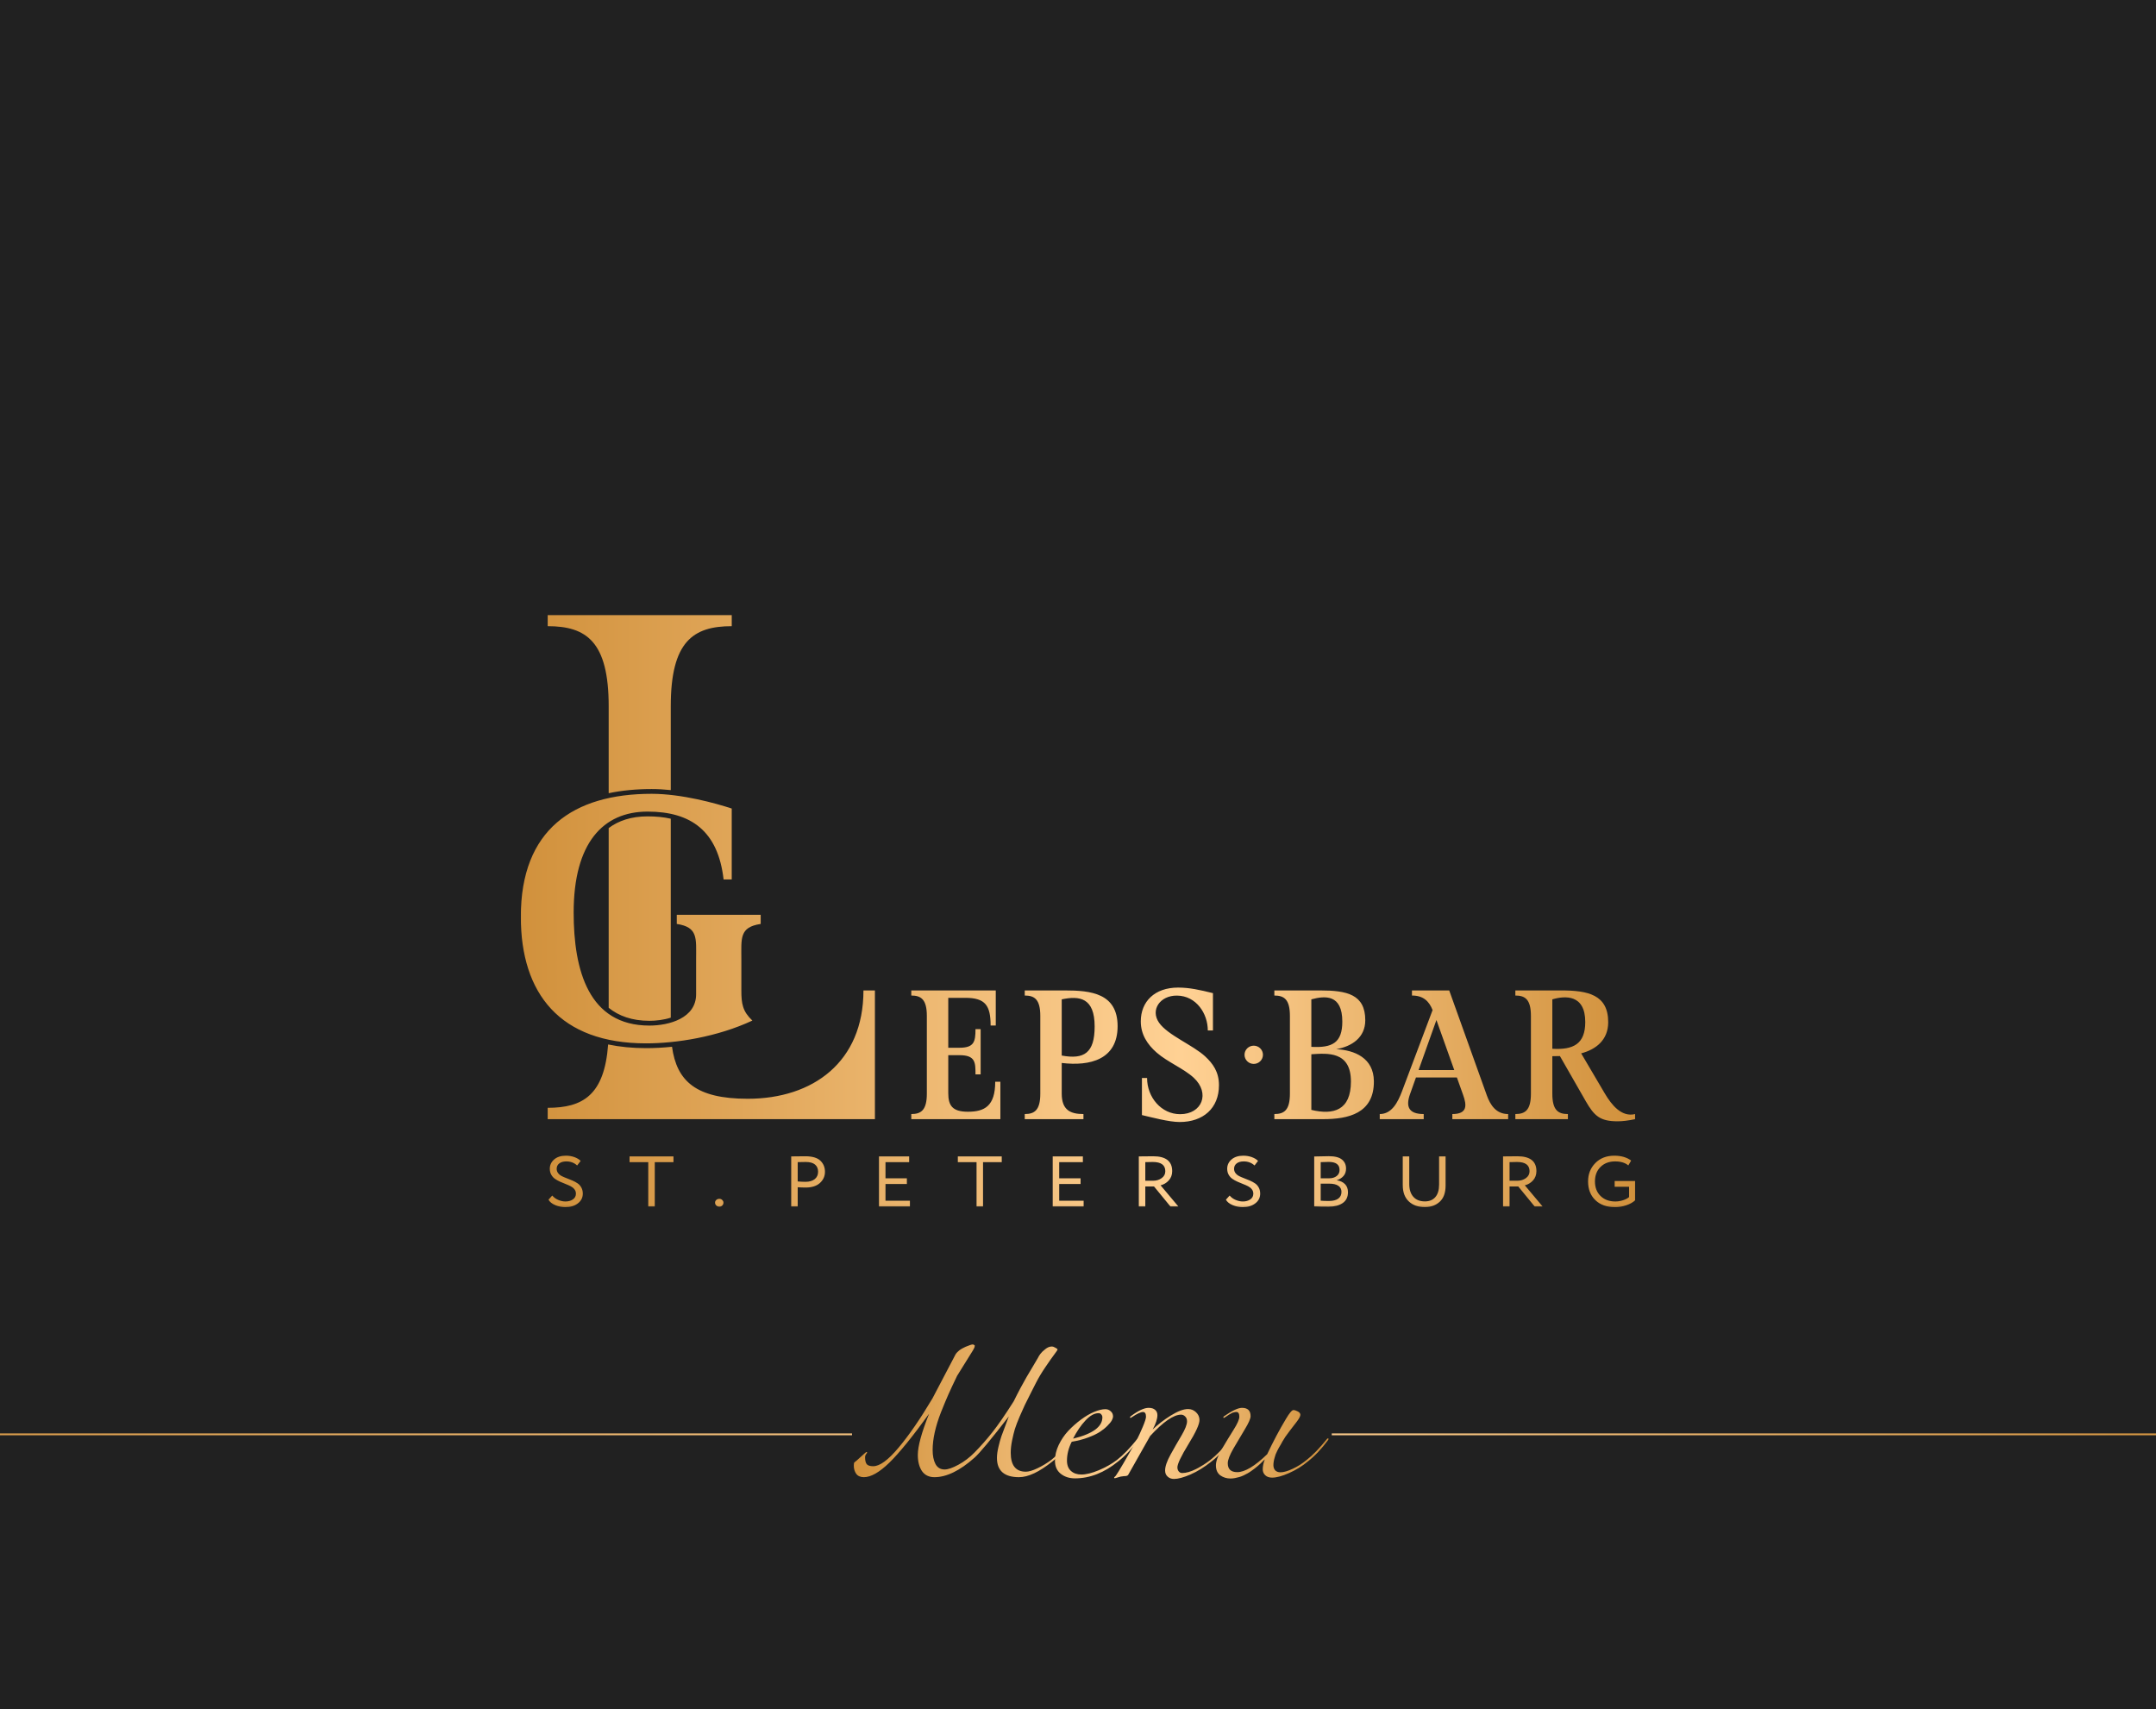 <?xml version="1.0" encoding="UTF-8"?> <svg xmlns="http://www.w3.org/2000/svg" width="1164" height="923" viewBox="0 0 1164 923" fill="none"><g clip-path="url(#clip0_3149_3559)"><rect width="1164" height="923" fill="#212121"></rect><path d="M-127 774.5H1192C1197.25 774.5 1201.5 778.753 1201.5 784V1091C1201.5 1096.25 1197.25 1100.5 1192 1100.5H-127C-132.247 1100.5 -136.5 1096.25 -136.5 1091V784C-136.5 778.753 -132.247 774.5 -127 774.5Z" stroke="url(#paint0_linear_3149_3559)" stroke-linejoin="round"></path><path d="M460 722H719V801H460V722Z" fill="#212121"></path><path d="M550.161 797.641C542.214 797.641 538.241 794.174 538.241 787.241C538.241 785.534 538.508 783.561 539.041 781.321C539.574 779.028 540.108 777.108 540.641 775.561C541.174 774.014 541.921 772.014 542.881 769.561C543.841 767.054 544.428 765.481 544.641 764.841C535.041 777.268 528.881 784.681 526.161 787.081C518.268 794.121 511.041 797.641 504.481 797.641C501.548 797.641 499.308 796.548 497.761 794.361C496.268 792.121 495.521 789.214 495.521 785.641C495.521 780.948 497.548 773.534 501.601 763.401C492.694 775.721 485.548 784.521 480.161 789.801C474.774 795.028 470.188 797.641 466.401 797.641C464.534 797.641 463.148 797.028 462.241 795.801C461.388 794.574 460.961 793.108 460.961 791.401C460.961 790.441 461.068 789.854 461.281 789.641C462.134 789.001 463.068 788.201 464.081 787.241C465.148 786.281 466.001 785.508 466.641 784.921C467.281 784.334 467.628 784.041 467.681 784.041C468.001 784.041 468.161 784.201 468.161 784.521L467.841 784.841C467.681 785.054 467.494 785.348 467.281 785.721C467.121 786.094 467.041 786.494 467.041 786.921C467.041 788.574 467.334 789.801 467.921 790.601C468.561 791.348 469.734 791.721 471.441 791.721C474.961 791.721 479.494 788.414 485.041 781.801C490.641 775.188 496.774 766.281 503.441 755.081L515.521 732.041C515.894 731.188 516.454 730.441 517.201 729.801C517.681 729.321 518.188 728.921 518.721 728.601C519.308 728.228 519.894 727.908 520.481 727.641L521.281 727.241C523.308 726.388 524.614 725.961 525.201 725.961C525.414 725.961 525.761 726.121 526.241 726.441V726.761C526.241 727.348 525.921 728.148 525.281 729.161L516.721 742.921C514.694 747.134 513.148 750.441 512.081 752.841C511.014 755.241 509.681 758.441 508.081 762.441C506.534 766.388 505.388 770.068 504.641 773.481C503.894 776.841 503.521 780.014 503.521 783.001C503.521 786.041 504.028 788.548 505.041 790.521C506.108 792.494 507.761 793.481 510.001 793.481C511.814 793.481 514.294 792.628 517.441 790.921C520.588 789.214 523.494 787.001 526.161 784.281C529.521 780.868 532.721 777.241 535.761 773.401C538.801 769.561 542.641 763.988 547.281 756.681C548.401 754.388 549.628 751.988 550.961 749.481C552.348 746.974 553.441 745.001 554.241 743.561C555.094 742.121 556.268 740.148 557.761 737.641C559.254 735.134 560.134 733.641 560.401 733.161C560.668 732.574 561.094 731.881 561.681 731.081C562.268 730.281 563.148 729.428 564.321 728.521C565.494 727.561 566.668 727.081 567.841 727.081C568.428 727.081 569.068 727.294 569.761 727.721C570.508 728.094 570.908 728.414 570.961 728.681C570.961 728.948 570.348 729.881 569.121 731.481C567.948 733.028 566.374 735.268 564.401 738.201C562.428 741.081 560.721 743.934 559.281 746.761C558.908 747.508 557.974 749.348 556.481 752.281C554.988 755.214 553.921 757.348 553.281 758.681C552.641 760.014 551.734 762.041 550.561 764.761C549.388 767.481 548.508 769.774 547.921 771.641C547.388 773.454 546.881 775.534 546.401 777.881C545.921 780.228 545.681 782.414 545.681 784.441C545.681 791.268 548.401 794.681 553.841 794.681C555.441 794.681 557.521 794.068 560.081 792.841C562.694 791.614 565.174 790.121 567.521 788.361C570.828 785.801 574.454 782.068 578.401 777.161C578.614 776.841 578.828 776.681 579.041 776.681C579.254 776.681 579.361 776.788 579.361 777.001C579.361 777.108 579.308 777.268 579.201 777.481C575.574 782.388 571.894 786.281 568.161 789.161C561.121 794.814 555.121 797.641 550.161 797.641Z" fill="url(#paint1_linear_3149_3559)"></path><path d="M579.323 776.841C589.883 774.281 595.163 770.441 595.163 765.321C595.163 764.734 594.976 764.228 594.603 763.801C594.283 763.321 593.776 763.081 593.083 763.081C590.843 763.081 588.496 764.388 586.043 767.001C583.589 769.614 581.349 772.894 579.323 776.841ZM580.363 798.281C577.323 798.281 574.763 797.454 572.683 795.801C570.603 794.148 569.563 791.801 569.563 788.761C569.563 785.934 570.229 783.108 571.563 780.281C572.949 777.401 574.683 774.841 576.763 772.601C578.896 770.361 581.189 768.334 583.643 766.521C586.096 764.708 588.469 763.321 590.763 762.361C593.109 761.401 595.109 760.921 596.763 760.921C597.883 760.921 598.843 761.294 599.643 762.041C600.496 762.734 600.923 763.694 600.923 764.921C600.923 765.401 600.709 766.068 600.283 766.921C599.856 767.721 599.083 768.681 597.963 769.801C596.896 770.921 595.563 772.014 593.963 773.081C592.363 774.148 590.203 775.188 587.483 776.201C584.816 777.214 581.856 777.988 578.603 778.521C576.896 781.934 576.043 785.321 576.043 788.681C576.043 791.134 576.763 793.001 578.203 794.281C579.643 795.561 581.509 796.201 583.803 796.201C586.416 796.201 589.563 795.428 593.243 793.881C596.923 792.334 600.176 790.494 603.003 788.361C606.309 785.801 609.936 782.068 613.883 777.161C614.096 776.841 614.309 776.681 614.523 776.681C614.736 776.681 614.843 776.788 614.843 777.001C614.843 777.108 614.789 777.268 614.683 777.481C611.056 782.388 607.376 786.281 603.643 789.161C596.176 795.241 588.416 798.281 580.363 798.281Z" fill="url(#paint2_linear_3149_3559)"></path><path d="M624.87 764.121C624.87 766.201 624.016 768.788 622.31 771.881C625.083 769.214 628.336 766.708 632.07 764.361C635.856 762.014 638.976 760.841 641.43 760.841C643.083 760.841 644.523 761.428 645.75 762.601C646.976 763.774 647.59 765.161 647.59 766.761C647.59 769.054 645.59 773.428 641.59 779.881C637.643 786.334 635.67 790.494 635.67 792.361C635.67 793.214 635.91 793.934 636.39 794.521C636.87 795.108 637.483 795.401 638.23 795.401C640.363 795.401 642.87 794.681 645.75 793.241C648.63 791.748 651.19 790.121 653.43 788.361C656.736 785.801 660.363 782.068 664.31 777.161C664.523 776.841 664.736 776.681 664.95 776.681C665.163 776.681 665.27 776.788 665.27 777.001C665.27 777.108 665.216 777.268 665.11 777.481C661.483 782.388 657.803 786.281 654.07 789.161C650.283 792.201 646.496 794.548 642.71 796.201C638.976 797.801 636.016 798.601 633.83 798.601C632.443 798.601 631.296 798.174 630.39 797.321C629.483 796.521 629.03 795.428 629.03 794.041C629.03 791.854 630.016 788.974 631.99 785.401C633.963 781.828 635.936 778.388 637.91 775.081C639.883 771.721 640.87 769.188 640.87 767.481C640.87 766.361 640.523 765.481 639.83 764.841C639.19 764.201 638.47 763.881 637.67 763.881C633.616 763.881 628.043 767.721 620.95 775.401L609.11 796.361C608.95 796.628 608.683 796.814 608.31 796.921C607.99 797.028 607.483 797.081 606.79 797.081C606.096 797.134 605.51 797.214 605.03 797.321C604.39 797.481 603.75 797.668 603.11 797.881C602.47 798.094 602.043 798.201 601.83 798.201C601.616 798.201 601.51 798.094 601.51 797.881C601.51 797.828 601.536 797.748 601.59 797.641C601.696 797.588 601.83 797.481 601.99 797.321C602.15 797.161 602.31 796.974 602.47 796.761C603.163 795.801 604.523 793.588 606.55 790.121C609.91 784.308 612.363 779.988 613.91 777.161C614.763 775.508 615.776 773.294 616.95 770.521C618.123 767.748 618.71 765.908 618.71 765.001C618.71 763.294 618.176 762.441 617.11 762.441C615.883 762.441 613.91 763.348 611.19 765.161C610.71 765.481 610.443 765.641 610.39 765.641C610.176 765.641 610.07 765.534 610.07 765.321C610.07 765.108 610.23 764.894 610.55 764.681C614.55 761.694 617.75 760.201 620.15 760.201C621.696 760.201 622.87 760.574 623.67 761.321C624.47 762.014 624.87 762.948 624.87 764.121Z" fill="url(#paint3_linear_3149_3559)"></path><path d="M706.06 789.161C703.074 791.668 699.714 793.748 695.98 795.401C692.3 797.054 689.234 797.881 686.78 797.881C685.234 797.881 684.007 797.454 683.1 796.601C682.194 795.748 681.74 794.681 681.74 793.401C681.74 791.748 682.114 789.961 682.86 788.041C682.807 788.094 682.46 788.414 681.82 789.001C681.234 789.588 680.807 790.014 680.54 790.281C680.327 790.494 679.847 790.921 679.1 791.561C678.407 792.148 677.847 792.601 677.42 792.921C676.994 793.241 676.38 793.694 675.58 794.281C674.834 794.814 674.167 795.241 673.58 795.561C672.994 795.881 672.274 796.254 671.42 796.681C670.62 797.054 669.847 797.348 669.1 797.561C668.407 797.774 667.634 797.961 666.78 798.121C665.927 798.281 665.1 798.361 664.3 798.361C662.274 798.361 660.46 797.801 658.86 796.681C657.26 795.508 656.46 793.694 656.46 791.241C656.46 789.054 657.5 786.174 659.58 782.601C661.714 778.974 663.82 775.508 665.9 772.201C668.034 768.841 669.1 766.441 669.1 765.001C669.1 763.294 668.567 762.441 667.5 762.441C667.127 762.441 666.754 762.494 666.38 762.601C666.007 762.654 665.687 762.734 665.42 762.841C665.154 762.948 664.807 763.134 664.38 763.401C663.954 763.614 663.66 763.774 663.5 763.881C663.34 763.988 663.02 764.201 662.54 764.521C662.06 764.841 661.74 765.054 661.58 765.161C661.1 765.481 660.834 765.641 660.78 765.641C660.567 765.641 660.46 765.534 660.46 765.321C660.46 765.108 660.62 764.894 660.94 764.681C665.26 761.694 668.46 760.201 670.54 760.201C673.634 760.201 675.18 761.694 675.18 764.681C675.18 766.014 674.14 768.388 672.06 771.801C670.034 775.214 667.98 778.681 665.9 782.201C663.874 785.721 662.86 788.361 662.86 790.121C662.86 793.321 664.567 794.921 667.98 794.921C672.087 794.921 677.474 791.694 684.14 785.241C687.447 778.254 690.834 771.881 694.3 766.121C696.167 762.974 697.5 761.401 698.3 761.401C698.94 761.401 699.714 761.641 700.62 762.121C701.58 762.601 702.06 763.214 702.06 763.961C702.06 764.654 701.5 765.774 700.38 767.321C699.26 768.814 697.847 770.654 696.14 772.841C694.487 774.974 693.234 776.814 692.38 778.361C692.274 778.574 691.98 779.108 691.5 779.961C691.02 780.761 690.674 781.348 690.46 781.721C690.3 782.041 690.007 782.601 689.58 783.401C689.207 784.148 688.914 784.788 688.7 785.321C688.54 785.854 688.354 786.468 688.14 787.161C687.927 787.854 687.767 788.548 687.66 789.241C687.554 789.881 687.5 790.521 687.5 791.161C687.5 792.281 687.82 793.214 688.46 793.961C689.154 794.654 690.114 795.001 691.34 795.001C693.047 795.001 695.26 794.361 697.98 793.081C700.7 791.801 703.18 790.228 705.42 788.361C708.727 785.801 712.354 782.068 716.3 777.161C716.514 776.841 716.727 776.681 716.94 776.681C717.154 776.681 717.26 776.788 717.26 777.001C717.26 777.108 717.207 777.268 717.1 777.481C713.474 782.388 709.794 786.281 706.06 789.161Z" fill="url(#paint4_linear_3149_3559)"></path><g clip-path="url(#clip1_3149_3559)"><mask id="mask0_3149_3559" style="mask-type:luminance" maskUnits="userSpaceOnUse" x="281" y="332" width="602" height="320"><path d="M883 332H281V651.856H883V332Z" fill="white"></path></mask><g mask="url(#mask0_3149_3559)"><path d="M775.51 550.784L765.882 577.821H785.143L775.51 550.784ZM853.655 568.785L866.398 590.419C870.073 596.648 875.482 603.391 882.806 601.559V604.314C879.044 605.11 875.975 605.479 873.347 605.479C863.873 605.479 860.712 602.611 856.098 594.555L842.18 570.248C840.83 570.299 839.465 570.319 838.084 570.319V590.526C838.084 599.46 841.184 601.559 846.491 601.559V604.314H818.12V601.559C823.427 601.559 826.527 599.465 826.527 590.526V548.593C826.527 539.659 823.427 537.561 818.12 537.561V534.81H842.867C857.232 534.81 868.251 537.073 868.251 551.954C868.251 561.637 861.564 566.707 853.655 568.785ZM737.097 550.908C737.097 536.909 727.119 534.81 712.754 534.81H688.007V537.561C693.314 537.561 696.412 539.665 696.412 548.593V590.526C696.412 599.46 693.314 601.559 688.007 601.559V604.314H714.414C727.751 604.314 741.9 601.333 741.741 583.784C741.623 571.284 731.353 567.046 721.401 566.532C729.837 565.08 737.097 560.257 737.097 550.908ZM707.977 599.312V569.273C716.505 568.728 729.349 567.431 729.349 583.974C729.349 599.619 719.911 602.18 707.977 599.312ZM707.977 565.27V539.629C715.395 537.617 724.699 536.822 724.699 551.646C724.699 563.054 719.31 565.917 707.977 565.27ZM838.084 566.317C849.426 566.964 855.862 563.767 855.862 551.872C855.862 536.822 844.905 537.617 838.084 539.629V566.317ZM764.454 581.824L761.243 590.85C758.849 597.567 760.534 601.559 768.646 601.559V604.314H744.911V601.559C751.43 601.559 754.682 595.211 756.928 589.259L773.44 545.417C771.539 540.563 768.343 537.561 762.307 537.561V534.81H782.415L802.708 591.435C804.597 596.71 807.753 601.559 814.23 601.559V604.314H784.105V601.559C792.361 601.559 791.889 596.761 789.942 591.301L786.566 581.824H764.454ZM654.859 536.273V556.434H652.08C652.08 547.285 645.853 537.725 635.48 537.597C626.325 537.484 620.91 545.294 625.765 552.247C630.502 559.02 644.147 564.341 650.718 570.489C654.756 574.271 658.106 578.694 658.106 585.97C658.106 598.449 649.557 605.859 636.878 605.859C631.067 605.859 621.907 603.355 616.512 602.113V582.08H619.292C619.292 592.559 627.019 601.631 637.135 601.631C648.977 601.631 653.492 590.311 644.476 581.952C639.21 577.072 630.363 573.501 624.543 568.436C619.389 563.957 615.896 558.527 615.896 551.523C615.896 540.845 623.355 533.266 636.04 533.266C642.293 533.266 647.831 534.549 654.859 536.273ZM603.381 554.114C603.381 536.289 588.795 534.81 574.986 534.81H553.248V537.561C558.55 537.561 561.648 539.659 561.648 548.593V590.526C561.648 599.46 558.55 601.559 553.248 601.559V604.314H584.937V601.559C577.97 601.559 573.213 599.465 573.213 590.526V573.973C588.487 575.82 603.381 572.157 603.381 554.114ZM573.213 569.97V539.629C582.717 537.617 590.989 538.628 590.989 554.274C590.989 568.559 585.317 572.198 573.213 569.97ZM537.605 553.74V534.81H491.993V537.561C497.295 537.561 500.393 539.665 500.393 548.593V590.526C500.393 599.46 497.295 601.559 491.993 601.559V604.314H540.091V584.112H537.306C537.306 597.243 531.568 600.312 522.562 600.312C514.115 600.312 511.958 596.895 511.958 590.296V569.765H517.927C526.636 569.765 526.656 573.645 526.656 580.136H529.436V555.706H526.656C526.656 562.561 525.89 565.763 517.927 565.763H511.958V538.808H521.236C532.051 538.808 534.82 543.067 534.82 553.74H537.605ZM472.357 534.81V604.314H295.697V598.193C314.572 598.193 326.316 591.419 328.32 563.982C334.573 565.29 341.405 565.968 348.803 565.968C353.361 565.968 358.061 565.722 362.814 565.234C365.367 583.769 375.745 593.308 403.678 593.308C438.958 593.308 466.171 573.408 466.171 534.81H472.357ZM328.623 544.196V447.132C333.92 443.175 340.784 440.82 349.62 440.82C354.224 440.82 358.39 441.235 362.136 442.082V549.512C358.313 550.743 354.116 551.21 350.607 551.21C341.2 551.21 334.049 548.573 328.623 544.196ZM328.623 428.31V381.343C328.623 346.342 316.493 338.122 295.697 338.122V332H395.062V338.122C374.271 338.122 362.136 346.342 362.136 381.343V426.632C358.611 426.268 355.148 426.067 351.809 426.067C343.45 426.067 335.708 426.812 328.623 428.31ZM365.383 493.97V498.906C376.978 500.651 375.822 506.67 375.822 517.949V536.904C375.822 549.722 361.385 553.786 350.607 553.786C317.768 553.786 309.712 523.953 309.712 492.749C309.712 455.147 325.597 438.244 349.62 438.244C373.073 438.244 387.67 448.728 390.66 474.892H395.052V436.592C386.631 433.8 368.028 428.638 351.809 428.638C309.558 428.638 281.178 447.917 281.178 495.027C281.178 536.591 302.35 563.392 348.803 563.392C365.023 563.392 387.264 559.944 406.19 551.082C400.919 546.089 400.251 541.994 400.251 534.862V517.949C400.251 506.655 399.095 500.651 410.691 498.906V493.97H365.383ZM676.879 564.639C679.627 564.639 681.852 566.841 681.852 569.56C681.852 572.28 679.627 574.486 676.879 574.486C674.13 574.486 671.905 572.28 671.905 569.56C671.905 566.841 674.13 564.639 676.879 564.639Z" fill="url(#paint5_linear_3149_3559)"></path><path d="M310.934 644.555C310.934 643.652 310.672 642.867 310.148 642.2C309.624 641.527 308.951 640.983 308.129 640.557C307.302 640.132 306.387 639.727 305.386 639.342C304.384 638.957 303.382 638.536 302.375 638.084C301.373 637.633 300.459 637.125 299.637 636.56C298.81 635.991 298.137 635.247 297.618 634.318C297.094 633.394 296.832 632.322 296.832 631.116C296.832 629.105 297.618 627.426 299.179 626.072C300.746 624.723 302.863 624.045 305.529 624.045C307.179 624.045 308.71 624.302 310.128 624.815C311.546 625.333 312.666 626.015 313.488 626.862L311.592 629.335C310.025 627.868 308.073 627.134 305.735 627.134C304.142 627.134 302.878 627.493 301.943 628.217C301.008 628.935 300.541 629.905 300.541 631.116C300.541 632.014 300.803 632.799 301.327 633.471C301.846 634.138 302.519 634.682 303.346 635.093C304.168 635.503 305.082 635.899 306.084 636.268C307.091 636.642 308.093 637.048 309.095 637.484C310.102 637.925 311.011 638.418 311.838 638.972C312.666 639.526 313.333 640.281 313.857 641.235C314.381 642.184 314.644 643.282 314.644 644.519C314.644 646.705 313.739 648.475 311.941 649.83C310.143 651.179 307.908 651.857 305.242 651.857C303.372 651.857 301.558 651.487 299.801 650.753C298.039 650.02 296.816 649.035 296.133 647.798L298.152 645.561C298.974 646.561 300.048 647.351 301.368 647.916C302.688 648.481 303.993 648.768 305.283 648.768C306.876 648.768 308.216 648.393 309.3 647.644C310.39 646.9 310.934 645.868 310.934 644.555ZM339.895 627.524V624.43H363.6V627.524H353.499V651.472H349.995V627.524H339.895ZM386.045 649.383C386.045 648.845 386.267 648.367 386.709 647.952C387.145 647.542 387.71 647.336 388.393 647.336C389 647.336 389.513 647.547 389.94 647.973C390.366 648.398 390.582 648.87 390.582 649.383C390.582 649.974 390.376 650.492 389.96 650.928C389.549 651.364 389.03 651.585 388.393 651.585C387.71 651.585 387.145 651.364 386.709 650.928C386.267 650.492 386.045 649.974 386.045 649.383ZM430.67 651.472H427.167V624.43C427.691 624.43 428.918 624.42 430.86 624.394C432.797 624.368 434.082 624.353 434.714 624.353C438.505 624.353 441.233 625.148 442.898 626.729C444.557 628.314 445.389 630.315 445.389 632.737C445.389 635.103 444.491 637.114 442.692 638.762C440.889 640.409 438.326 641.235 435.001 641.235C433.409 641.235 431.965 641.184 430.67 641.081V651.472ZM435.042 627.442C433.943 627.442 432.489 627.467 430.67 627.524V637.951C432.237 638.079 433.64 638.146 434.878 638.146C436.995 638.146 438.66 637.658 439.867 636.694C441.074 635.729 441.68 634.395 441.68 632.696C441.68 631.049 441.131 629.761 440.031 628.832C438.932 627.909 437.267 627.442 435.042 627.442ZM474.556 651.472V624.43H490.842V627.524H478.065V636.252H489.609V639.342H478.065V648.378H491.253V651.472H474.556ZM517.125 627.524V624.43H540.83V627.524H530.73V651.472H527.226V627.524H517.125ZM568.347 651.472V624.43H584.633V627.524H571.851V636.252H583.395V639.342H571.851V648.378H585.044V651.472H568.347ZM618.336 651.472H614.832V624.43C615.438 624.43 616.825 624.42 618.993 624.394C621.167 624.368 622.364 624.353 622.585 624.353C629.423 624.353 632.85 627.031 632.85 632.388C632.85 634.369 632.238 636.037 631.01 637.392C629.787 638.741 628.313 639.624 626.582 640.034L636.189 651.472H631.899L623.037 640.655H618.336V651.472ZM622.374 627.442C621.495 627.442 620.15 627.467 618.336 627.524V637.566H622.585C624.341 637.566 625.872 637.094 627.178 636.155C628.483 635.216 629.135 633.974 629.135 632.424C629.135 629.105 626.885 627.442 622.374 627.442ZM676.652 644.555C676.652 643.652 676.391 642.867 675.866 642.2C675.342 641.527 674.669 640.983 673.847 640.557C673.02 640.132 672.111 639.727 671.104 639.342C670.102 638.957 669.1 638.536 668.098 638.084C667.091 637.633 666.177 637.125 665.355 636.56C664.533 635.991 663.855 635.247 663.336 634.318C662.812 633.394 662.55 632.322 662.55 631.116C662.55 629.105 663.336 627.426 664.903 626.072C666.47 624.723 668.586 624.045 671.253 624.045C672.897 624.045 674.433 624.302 675.846 624.815C677.264 625.333 678.384 626.015 679.206 626.862L677.31 629.335C675.743 627.868 673.791 627.134 671.458 627.134C669.86 627.134 668.596 627.493 667.662 628.217C666.727 628.935 666.264 629.905 666.264 631.116C666.264 632.014 666.521 632.799 667.045 633.471C667.569 634.138 668.242 634.682 669.064 635.093C669.891 635.503 670.806 635.899 671.808 636.268C672.809 636.642 673.811 637.048 674.818 637.484C675.82 637.925 676.734 638.418 677.557 638.972C678.384 639.526 679.057 640.281 679.576 641.235C680.1 642.184 680.362 643.282 680.362 644.519C680.362 646.705 679.463 648.475 677.659 649.83C675.861 651.179 673.626 651.857 670.96 651.857C669.09 651.857 667.276 651.487 665.519 650.753C663.762 650.02 662.54 649.035 661.851 647.798L663.87 645.561C664.697 646.561 665.766 647.351 667.086 647.916C668.407 648.481 669.712 648.768 671.001 648.768C672.599 648.768 673.934 648.393 675.024 647.644C676.108 646.9 676.652 645.868 676.652 644.555ZM709.528 651.431V624.471C713.818 624.368 716.453 624.317 717.445 624.317C720.687 624.317 723.045 624.922 724.514 626.134C725.984 627.339 726.718 628.966 726.718 630.998C726.718 632.62 726.266 633.954 725.362 634.995C724.453 636.037 723.255 636.791 721.771 637.253V637.33C723.615 637.617 725.069 638.305 726.143 639.398C727.216 640.491 727.751 641.943 727.751 643.744C727.751 646.371 726.795 648.337 724.884 649.635C722.978 650.933 720.44 651.585 717.28 651.585C714.367 651.585 711.783 651.534 709.528 651.431ZM717.692 639.146H713.032V648.342C714.296 648.445 715.78 648.496 717.486 648.496C719.659 648.496 721.324 648.075 722.495 647.239C723.661 646.402 724.247 645.171 724.247 643.549C724.247 642.133 723.677 641.045 722.536 640.286C721.395 639.526 719.782 639.146 717.692 639.146ZM717.363 627.406C716.535 627.406 715.092 627.442 713.032 627.524V636.252H717.65C719.243 636.252 720.569 635.852 721.627 635.052C722.685 634.256 723.214 633.148 723.214 631.732C723.214 628.848 721.262 627.406 717.363 627.406ZM780.457 624.43V640.193C780.457 644.077 779.399 646.987 777.282 648.921C775.17 650.851 772.504 651.816 769.288 651.816C765.687 651.816 762.794 650.794 760.611 648.747C758.422 646.7 757.333 643.76 757.333 639.921V624.43H760.837V639.301C760.837 642.261 761.571 644.576 763.041 646.238C764.51 647.895 766.591 648.727 769.288 648.727C771.703 648.727 773.588 647.946 774.934 646.392C776.28 644.832 776.953 642.548 776.953 639.536V624.43H780.457ZM814.989 651.472H811.484V624.43C812.09 624.43 813.475 624.42 815.646 624.394C817.817 624.368 819.013 624.353 819.228 624.353C826.075 624.353 829.498 627.031 829.498 632.388C829.498 634.369 828.882 636.037 827.66 637.392C826.439 638.741 824.966 639.624 823.231 640.034L832.834 651.472H828.548L819.685 640.655H814.989V651.472ZM819.023 627.442C818.145 627.442 816.801 627.467 814.989 627.524V637.566H819.228C820.994 637.566 822.523 637.094 823.827 636.155C825.135 635.216 825.787 633.974 825.787 632.424C825.787 629.105 823.534 627.442 819.023 627.442ZM871.735 640.809V637.72H882.821V648.111C881.584 649.265 879.952 650.184 877.914 650.851C875.882 651.523 873.922 651.857 872.023 651.857C867.542 651.857 863.986 650.595 861.343 648.07C858.71 645.546 857.386 642.174 857.386 637.951C857.386 633.985 858.694 630.675 861.302 628.022C863.919 625.369 867.337 624.045 871.566 624.045C875.251 624.045 878.279 624.922 880.64 626.672L879.115 629.299C877.406 627.858 875.03 627.134 871.982 627.134C868.738 627.134 866.11 628.125 864.109 630.11C862.097 632.091 861.096 634.708 861.096 637.951C861.096 641.22 862.107 643.842 864.129 645.812C866.146 647.782 868.81 648.768 872.105 648.768C873.48 648.768 874.866 648.542 876.267 648.091C877.668 647.639 878.756 647.064 879.526 646.371V640.809H871.735Z" fill="url(#paint6_linear_3149_3559)"></path></g></g></g><defs><linearGradient id="paint0_linear_3149_3559" x1="-137" y1="937.5" x2="1202" y2="937.5" gradientUnits="userSpaceOnUse"><stop stop-color="#D1913C"></stop><stop offset="0.592" stop-color="#FFD194"></stop><stop offset="1" stop-color="#D1913C"></stop></linearGradient><linearGradient id="paint1_linear_3149_3559" x1="460.961" y1="762.281" x2="717.26" y2="762.281" gradientUnits="userSpaceOnUse"><stop stop-color="#D1913C"></stop><stop offset="0.592" stop-color="#FFD194"></stop><stop offset="1" stop-color="#D1913C"></stop></linearGradient><linearGradient id="paint2_linear_3149_3559" x1="460.961" y1="762.281" x2="717.26" y2="762.281" gradientUnits="userSpaceOnUse"><stop stop-color="#D1913C"></stop><stop offset="0.592" stop-color="#FFD194"></stop><stop offset="1" stop-color="#D1913C"></stop></linearGradient><linearGradient id="paint3_linear_3149_3559" x1="460.961" y1="762.281" x2="717.26" y2="762.281" gradientUnits="userSpaceOnUse"><stop stop-color="#D1913C"></stop><stop offset="0.592" stop-color="#FFD194"></stop><stop offset="1" stop-color="#D1913C"></stop></linearGradient><linearGradient id="paint4_linear_3149_3559" x1="460.961" y1="762.281" x2="717.26" y2="762.281" gradientUnits="userSpaceOnUse"><stop stop-color="#D1913C"></stop><stop offset="0.592" stop-color="#FFD194"></stop><stop offset="1" stop-color="#D1913C"></stop></linearGradient><linearGradient id="paint5_linear_3149_3559" x1="281.178" y1="468.929" x2="882.806" y2="468.929" gradientUnits="userSpaceOnUse"><stop stop-color="#D1913C"></stop><stop offset="0.592" stop-color="#FFD194"></stop><stop offset="1" stop-color="#D1913C"></stop></linearGradient><linearGradient id="paint6_linear_3149_3559" x1="296.133" y1="637.951" x2="882.821" y2="637.951" gradientUnits="userSpaceOnUse"><stop stop-color="#D1913C"></stop><stop offset="0.592" stop-color="#FFD194"></stop><stop offset="1" stop-color="#D1913C"></stop></linearGradient><clipPath id="clip0_3149_3559"><rect width="1164" height="923" fill="white"></rect></clipPath><clipPath id="clip1_3149_3559"><rect width="602" height="319.856" fill="white" transform="translate(281 332)"></rect></clipPath></defs></svg> 